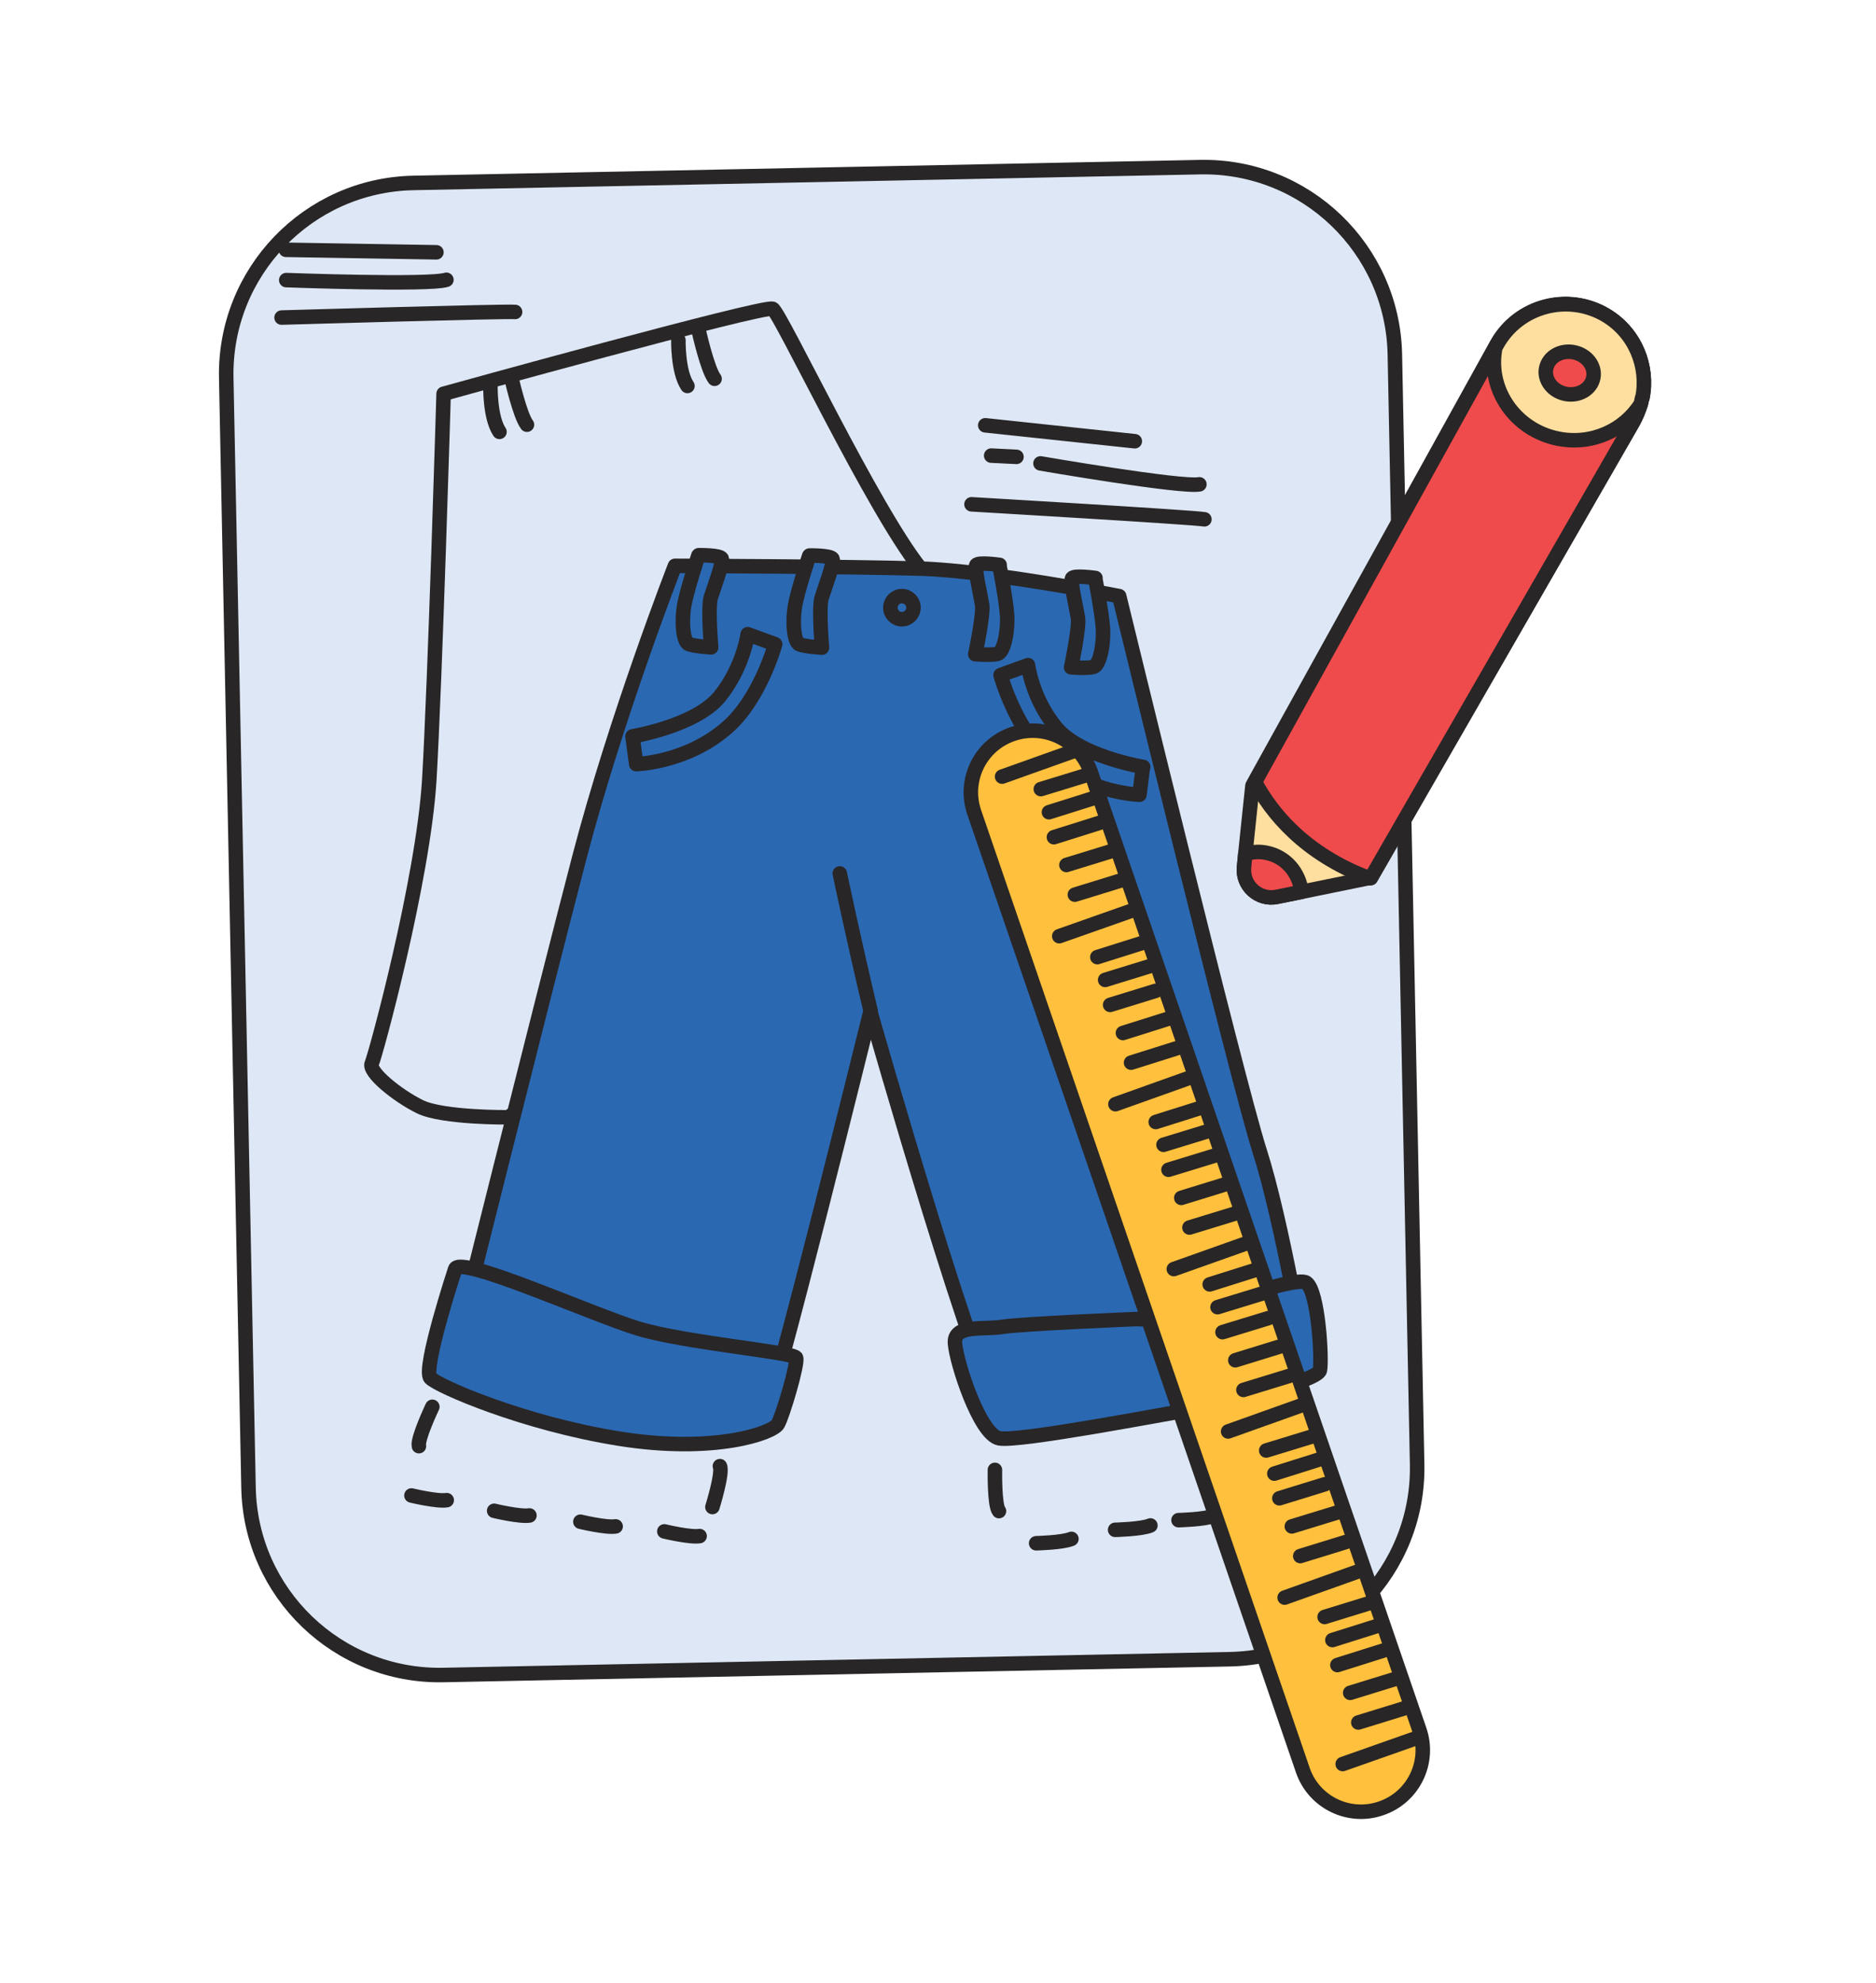 <?xml version="1.0" encoding="UTF-8"?> <svg xmlns="http://www.w3.org/2000/svg" width="194" height="205" viewBox="0 0 194 205" fill="none"><path d="M124.094 17.281L42.754 18.914C31.844 19.133 23.177 28.155 23.396 39.065L25.7 153.819C25.919 164.729 34.941 173.396 45.85 173.177L127.19 171.544C138.1 171.325 146.767 162.303 146.548 151.392L144.244 36.639C144.025 25.729 135.003 17.062 124.094 17.281Z" fill="#DEE7F5" stroke="#282626" stroke-width="1.5" stroke-linecap="round" stroke-linejoin="round"></path><path d="M59.596 107.026C59.596 107.026 42.969 116.647 39.902 105.993" stroke="#282626" stroke-width="1.5" stroke-linecap="round" stroke-linejoin="round"></path><path d="M95.205 58.791C90.298 52.689 80.677 32.284 79.902 31.929C79.031 31.509 45.875 40.711 45.875 40.711C45.875 40.711 45.003 70.253 44.39 80.681C43.744 91.077 38.837 109.093 38.449 109.932C38.03 110.804 41.064 113.257 43.421 114.42C45.778 115.582 52.557 115.517 52.557 115.517L53.203 115.065" fill="#DEE7F5"></path><path d="M95.205 58.791C90.298 52.689 80.677 32.284 79.902 31.929C79.031 31.509 45.875 40.711 45.875 40.711C45.875 40.711 45.003 70.253 44.39 80.681C43.744 91.077 38.837 109.093 38.449 109.932C38.03 110.804 41.064 113.257 43.421 114.42C45.778 115.582 52.557 115.517 52.557 115.517L53.203 115.065" stroke="#282626" stroke-width="1.5" stroke-linecap="round" stroke-linejoin="round"></path><path d="M46.487 141.701C46.487 141.701 56.14 103.087 59.918 88.623C63.695 74.159 69.797 58.501 69.797 58.501C69.797 58.501 88.037 58.565 95.237 58.791C102.436 59.017 115.737 61.632 115.737 61.632C115.737 61.632 127.94 111.772 130.265 119.004C132.589 126.236 135.075 141.023 135.075 141.023C135.075 141.023 105.987 147.287 103.824 146.383C101.661 145.479 90.007 104.605 90.007 104.605C90.007 104.605 79.869 145.672 79.03 146.447C78.191 147.222 66.568 147.997 61.177 146.706C55.785 145.414 45.616 142.508 46.455 141.733L46.487 141.701Z" fill="#2B68B2" stroke="#282626" stroke-width="1.5" stroke-linecap="round" stroke-linejoin="round"></path><path d="M65.406 76.129C65.406 76.129 71.928 75.063 74.413 72.028C76.867 68.993 77.319 65.571 77.319 65.571L80.16 66.604C80.16 66.604 78.611 72.254 75.188 75.225C71.024 78.873 65.794 79.002 65.794 79.002L65.406 76.129Z" stroke="#282626" stroke-width="1.5" stroke-linecap="round" stroke-linejoin="round"></path><path d="M118.223 79.293C118.223 79.293 111.701 78.227 109.215 75.225C106.729 72.222 106.31 68.767 106.31 68.767L103.469 69.8C103.469 69.8 105.018 75.418 108.44 78.421C112.605 82.037 117.835 82.166 117.835 82.166L118.19 79.293H118.223Z" stroke="#282626" stroke-width="1.5" stroke-linecap="round" stroke-linejoin="round"></path><path d="M93.269 64.022C93.928 64.022 94.463 63.487 94.463 62.827C94.463 62.167 93.928 61.632 93.269 61.632C92.609 61.632 92.074 62.167 92.074 62.827C92.074 63.487 92.609 64.022 93.269 64.022Z" stroke="#282626" stroke-width="1.5" stroke-linecap="round" stroke-linejoin="round"></path><path d="M72.217 57.435C72.217 57.435 71.055 60.954 70.764 62.536C70.474 64.118 70.603 66.378 71.249 66.604C71.894 66.83 73.541 66.927 73.541 66.927C73.541 66.927 73.186 62.762 73.508 61.761C73.831 60.761 74.8 58.145 74.638 57.758C74.477 57.371 72.249 57.403 72.249 57.403L72.217 57.435Z" fill="#2B68B2" stroke="#282626" stroke-width="1.5" stroke-linecap="round" stroke-linejoin="round"></path><path d="M83.678 57.468C83.678 57.468 82.516 60.987 82.225 62.569C81.935 64.151 82.064 66.411 82.71 66.637C83.355 66.863 85.002 66.96 85.002 66.96C85.002 66.96 84.647 62.795 84.969 61.794C85.292 60.793 86.261 58.178 86.099 57.79C85.938 57.403 83.71 57.435 83.71 57.435L83.678 57.468Z" fill="#2B68B2" stroke="#282626" stroke-width="1.5" stroke-linecap="round" stroke-linejoin="round"></path><path d="M103.341 58.404C103.341 58.404 104.052 62.052 104.148 63.634C104.245 65.216 103.826 67.444 103.148 67.605C102.47 67.767 100.855 67.637 100.855 67.637C100.855 67.637 101.727 63.537 101.566 62.536C101.404 61.535 100.759 58.791 100.952 58.436C101.146 58.081 103.374 58.404 103.374 58.404H103.341Z" fill="#2B68B2" stroke="#282626" stroke-width="1.5" stroke-linecap="round" stroke-linejoin="round"></path><path d="M113.252 59.76C113.252 59.76 113.962 63.408 114.059 64.99C114.155 66.572 113.736 68.8 113.058 68.961C112.38 69.123 110.766 68.993 110.766 68.993C110.766 68.993 111.637 64.893 111.476 63.892C111.314 62.891 110.669 60.147 110.862 59.792C111.056 59.437 113.284 59.76 113.284 59.76H113.252Z" fill="#2B68B2" stroke="#282626" stroke-width="1.5" stroke-linecap="round" stroke-linejoin="round"></path><path d="M47.068 131.208C47.068 131.208 43.645 141.604 44.517 142.476C45.389 143.348 54.138 147.157 64.017 148.739C73.896 150.321 79.933 148.158 80.449 147.222C80.966 146.286 82.548 140.959 82.322 140.377C82.096 139.796 70.861 138.828 66.051 137.375C61.24 135.922 47.552 129.723 47.068 131.208Z" fill="#2B68B2" stroke="#282626" stroke-width="1.5" stroke-linecap="round" stroke-linejoin="round"></path><path d="M117.511 136.374C117.511 136.374 105.663 136.859 103.661 137.181C101.66 137.504 98.625 136.891 98.754 138.86C98.883 140.83 101.304 148.32 103.338 148.707C105.372 149.095 120.707 146.125 123.225 145.737C125.744 145.35 136.268 142.831 136.494 141.669C136.72 140.507 136.333 133.565 135.106 132.629C133.879 131.693 121.321 136.762 117.511 136.374Z" fill="#2B68B2" stroke="#282626" stroke-width="1.5" stroke-linecap="round" stroke-linejoin="round"></path><path d="M104.726 75.89L104.695 75.9C101.373 77.041 99.604 80.658 100.744 83.981L134.726 183.015C135.867 186.338 139.484 188.107 142.806 186.967L142.837 186.956C146.159 185.816 147.928 182.199 146.788 178.876L112.806 79.842C111.666 76.519 108.048 74.75 104.726 75.89Z" fill="#FEC03D" stroke="#282626" stroke-width="1.5" stroke-linecap="round" stroke-linejoin="round"></path><path d="M44.709 145.447C44.709 145.447 43.127 148.772 43.321 149.515" stroke="#282626" stroke-width="1.5" stroke-linecap="round" stroke-linejoin="round"></path><path d="M102.886 151.968C102.886 151.968 102.821 155.649 103.305 156.23" stroke="#282626" stroke-width="1.5" stroke-linecap="round" stroke-linejoin="round"></path><path d="M73.672 155.81C73.672 155.81 74.77 152.291 74.447 151.581" stroke="#282626" stroke-width="1.5" stroke-linecap="round" stroke-linejoin="round"></path><path d="M42.547 154.616C42.547 154.616 45.227 155.261 46.195 155.1" stroke="#282626" stroke-width="1.5" stroke-linecap="round" stroke-linejoin="round"></path><path d="M51.102 156.198C51.102 156.198 53.781 156.843 54.75 156.682" stroke="#282626" stroke-width="1.5" stroke-linecap="round" stroke-linejoin="round"></path><path d="M60.016 157.328C60.016 157.328 62.695 157.973 63.664 157.812" stroke="#282626" stroke-width="1.5" stroke-linecap="round" stroke-linejoin="round"></path><path d="M107.148 159.555C107.148 159.555 109.893 159.491 110.797 159.103" stroke="#282626" stroke-width="1.5" stroke-linecap="round" stroke-linejoin="round"></path><path d="M115.316 158.167C115.316 158.167 118.061 158.103 118.965 157.715" stroke="#282626" stroke-width="1.5" stroke-linecap="round" stroke-linejoin="round"></path><path d="M121.871 157.166C121.871 157.166 124.615 157.102 125.519 156.714" stroke="#282626" stroke-width="1.5" stroke-linecap="round" stroke-linejoin="round"></path><path d="M68.699 158.329C68.699 158.329 71.379 158.974 72.347 158.813" stroke="#282626" stroke-width="1.5" stroke-linecap="round" stroke-linejoin="round"></path><path d="M50.716 39.904C50.716 39.904 50.651 43.165 51.652 44.65" stroke="#282626" stroke-width="1.5" stroke-linecap="round" stroke-linejoin="round"></path><path d="M52.879 39.032C52.879 39.032 53.751 42.939 54.493 43.907" stroke="#282626" stroke-width="1.5" stroke-linecap="round" stroke-linejoin="round"></path><path d="M70.153 35.158C70.153 35.158 70.089 38.419 71.089 39.904" stroke="#282626" stroke-width="1.5" stroke-linecap="round" stroke-linejoin="round"></path><path d="M72.281 34.286C72.281 34.286 73.153 38.193 73.895 39.161" stroke="#282626" stroke-width="1.5" stroke-linecap="round" stroke-linejoin="round"></path><path d="M169.81 41.131C169.649 41.97 169.326 42.81 168.874 43.617L141.723 90.787H141.529L134.588 92.207L132.038 92.724C130.165 93.111 128.454 91.561 128.648 89.656L128.777 88.3L129.519 81.23L129.745 80.81L154.766 35.61C156.993 31.574 162.159 30.218 166.097 32.607C169.068 34.415 170.456 37.87 169.81 41.099V41.131Z" fill="#FFDF9F" stroke="#282626" stroke-width="1.5" stroke-linecap="round" stroke-linejoin="round"></path><path d="M169.814 41.13C169.781 41.324 169.717 41.55 169.684 41.744C169.491 42.39 169.233 43.003 168.91 43.617L141.759 90.786H141.565C134.882 88.268 131.46 84.006 129.781 80.842L154.64 35.932L154.801 35.642C157.029 31.606 162.195 30.25 166.133 32.639C169.103 34.447 170.492 37.902 169.846 41.13H169.814Z" fill="#F04B4C" stroke="#282626" stroke-width="1.5" stroke-linecap="round" stroke-linejoin="round"></path><path d="M169.811 41.13C169.779 41.324 169.714 41.55 169.682 41.744C167.971 44.488 164.613 46.038 161.159 45.36C156.704 44.488 153.766 40.259 154.638 35.932L154.799 35.642C157.027 31.606 162.192 30.25 166.131 32.639C169.101 34.447 170.489 37.902 169.843 41.13H169.811Z" fill="#FFDF9F" stroke="#282626" stroke-width="1.5" stroke-linecap="round" stroke-linejoin="round"></path><path d="M164.765 39.049C164.998 37.859 164.094 36.681 162.747 36.417C161.399 36.154 160.119 36.905 159.886 38.095C159.653 39.285 160.557 40.463 161.905 40.727C163.252 40.99 164.533 40.239 164.765 39.049Z" fill="#F04B4C" stroke="#282626" stroke-width="1.5" stroke-linecap="round" stroke-linejoin="round"></path><path d="M134.588 92.207L132.038 92.724C130.165 93.111 128.454 91.561 128.648 89.657L128.777 88.301C129.487 88.075 130.197 88.01 130.972 88.171C132.942 88.559 134.362 90.205 134.588 92.207Z" fill="#F04B4C" stroke="#282626" stroke-width="1.5" stroke-linecap="round" stroke-linejoin="round"></path><path d="M100.465 52.14C100.465 52.14 123.548 53.496 124.549 53.69" stroke="#282626" stroke-width="1.5" stroke-linecap="round" stroke-linejoin="round"></path><path d="M107.598 47.911C107.598 47.911 122.19 50.429 124.03 50.074" stroke="#282626" stroke-width="1.5" stroke-linecap="round" stroke-linejoin="round"></path><path d="M102.5 47.104L105.115 47.233" stroke="#282626" stroke-width="1.5" stroke-linecap="round" stroke-linejoin="round"></path><path d="M101.887 43.972L117.351 45.618" stroke="#282626" stroke-width="1.5" stroke-linecap="round" stroke-linejoin="round"></path><path d="M29.117 32.833C29.117 32.833 52.233 32.155 53.266 32.252" stroke="#282626" stroke-width="1.5" stroke-linecap="round" stroke-linejoin="round"></path><path d="M29.602 28.959C29.602 28.959 44.42 29.508 46.163 28.927" stroke="#282626" stroke-width="1.5" stroke-linecap="round" stroke-linejoin="round"></path><path d="M29.57 25.827L45.131 26.085" stroke="#282626" stroke-width="1.5" stroke-linecap="round" stroke-linejoin="round"></path><path d="M86.844 90.302C86.844 90.302 88.296 97.243 90.04 104.54" stroke="#282626" stroke-width="1.5" stroke-linecap="round" stroke-linejoin="round"></path><path d="M103.629 80.293L111.054 77.646" stroke="#282626" stroke-width="1.5" stroke-linecap="round" stroke-linejoin="round"></path><path d="M109.539 96.791L116.964 94.176" stroke="#282626" stroke-width="1.5" stroke-linecap="round" stroke-linejoin="round"></path><path d="M107.633 81.585L112.379 80.132" stroke="#282626" stroke-width="1.5" stroke-linecap="round" stroke-linejoin="round"></path><path d="M108.473 83.974L113.186 82.489" stroke="#282626" stroke-width="1.5" stroke-linecap="round" stroke-linejoin="round"></path><path d="M108.988 86.557L113.702 85.072" stroke="#282626" stroke-width="1.5" stroke-linecap="round" stroke-linejoin="round"></path><path d="M110.281 89.43L114.995 87.978" stroke="#282626" stroke-width="1.5" stroke-linecap="round" stroke-linejoin="round"></path><path d="M111.152 92.498L115.866 91.045" stroke="#282626" stroke-width="1.5" stroke-linecap="round" stroke-linejoin="round"></path><path d="M115.348 114.161L122.773 111.514" stroke="#282626" stroke-width="1.5" stroke-linecap="round" stroke-linejoin="round"></path><path d="M113.477 98.955L118.19 97.47" stroke="#282626" stroke-width="1.5" stroke-linecap="round" stroke-linejoin="round"></path><path d="M114.285 101.312L118.999 99.859" stroke="#282626" stroke-width="1.5" stroke-linecap="round" stroke-linejoin="round"></path><path d="M114.801 103.894L119.514 102.442" stroke="#282626" stroke-width="1.5" stroke-linecap="round" stroke-linejoin="round"></path><path d="M116.125 106.8L120.839 105.315" stroke="#282626" stroke-width="1.5" stroke-linecap="round" stroke-linejoin="round"></path><path d="M116.965 109.867L121.678 108.382" stroke="#282626" stroke-width="1.5" stroke-linecap="round" stroke-linejoin="round"></path><path d="M121.387 131.208L128.844 128.561" stroke="#282626" stroke-width="1.5" stroke-linecap="round" stroke-linejoin="round"></path><path d="M119.516 116.002L124.229 114.516" stroke="#282626" stroke-width="1.5" stroke-linecap="round" stroke-linejoin="round"></path><path d="M120.32 118.358L125.066 116.906" stroke="#282626" stroke-width="1.5" stroke-linecap="round" stroke-linejoin="round"></path><path d="M120.836 120.941L125.582 119.488" stroke="#282626" stroke-width="1.5" stroke-linecap="round" stroke-linejoin="round"></path><path d="M122.16 123.847L126.874 122.394" stroke="#282626" stroke-width="1.5" stroke-linecap="round" stroke-linejoin="round"></path><path d="M123 126.914L127.746 125.461" stroke="#282626" stroke-width="1.5" stroke-linecap="round" stroke-linejoin="round"></path><path d="M127.004 147.997L134.429 145.349" stroke="#282626" stroke-width="1.5" stroke-linecap="round" stroke-linejoin="round"></path><path d="M125.098 132.79L129.811 131.305" stroke="#282626" stroke-width="1.5" stroke-linecap="round" stroke-linejoin="round"></path><path d="M125.906 135.147L130.652 133.694" stroke="#282626" stroke-width="1.5" stroke-linecap="round" stroke-linejoin="round"></path><path d="M126.422 137.73L131.168 136.277" stroke="#282626" stroke-width="1.5" stroke-linecap="round" stroke-linejoin="round"></path><path d="M127.746 140.636L132.46 139.183" stroke="#282626" stroke-width="1.5" stroke-linecap="round" stroke-linejoin="round"></path><path d="M128.586 143.703L133.332 142.25" stroke="#282626" stroke-width="1.5" stroke-linecap="round" stroke-linejoin="round"></path><path d="M132.848 165.173L140.273 162.526" stroke="#282626" stroke-width="1.5" stroke-linecap="round" stroke-linejoin="round"></path><path d="M130.941 149.966L135.687 148.513" stroke="#282626" stroke-width="1.5" stroke-linecap="round" stroke-linejoin="round"></path><path d="M131.781 152.356L136.495 150.871" stroke="#282626" stroke-width="1.5" stroke-linecap="round" stroke-linejoin="round"></path><path d="M132.301 154.906L137.014 153.453" stroke="#282626" stroke-width="1.5" stroke-linecap="round" stroke-linejoin="round"></path><path d="M133.59 157.812L138.336 156.359" stroke="#282626" stroke-width="1.5" stroke-linecap="round" stroke-linejoin="round"></path><path d="M134.461 160.879L139.174 159.426" stroke="#282626" stroke-width="1.5" stroke-linecap="round" stroke-linejoin="round"></path><path d="M138.852 182.381L146.277 179.766" stroke="#282626" stroke-width="1.5" stroke-linecap="round" stroke-linejoin="round"></path><path d="M136.98 167.175L141.694 165.722" stroke="#282626" stroke-width="1.5" stroke-linecap="round" stroke-linejoin="round"></path><path d="M137.785 169.564L142.499 168.079" stroke="#282626" stroke-width="1.5" stroke-linecap="round" stroke-linejoin="round"></path><path d="M138.301 172.147L143.014 170.662" stroke="#282626" stroke-width="1.5" stroke-linecap="round" stroke-linejoin="round"></path><path d="M139.625 175.02L144.339 173.567" stroke="#282626" stroke-width="1.5" stroke-linecap="round" stroke-linejoin="round"></path><path d="M140.465 178.087L145.178 176.635" stroke="#282626" stroke-width="1.5" stroke-linecap="round" stroke-linejoin="round"></path></svg> 